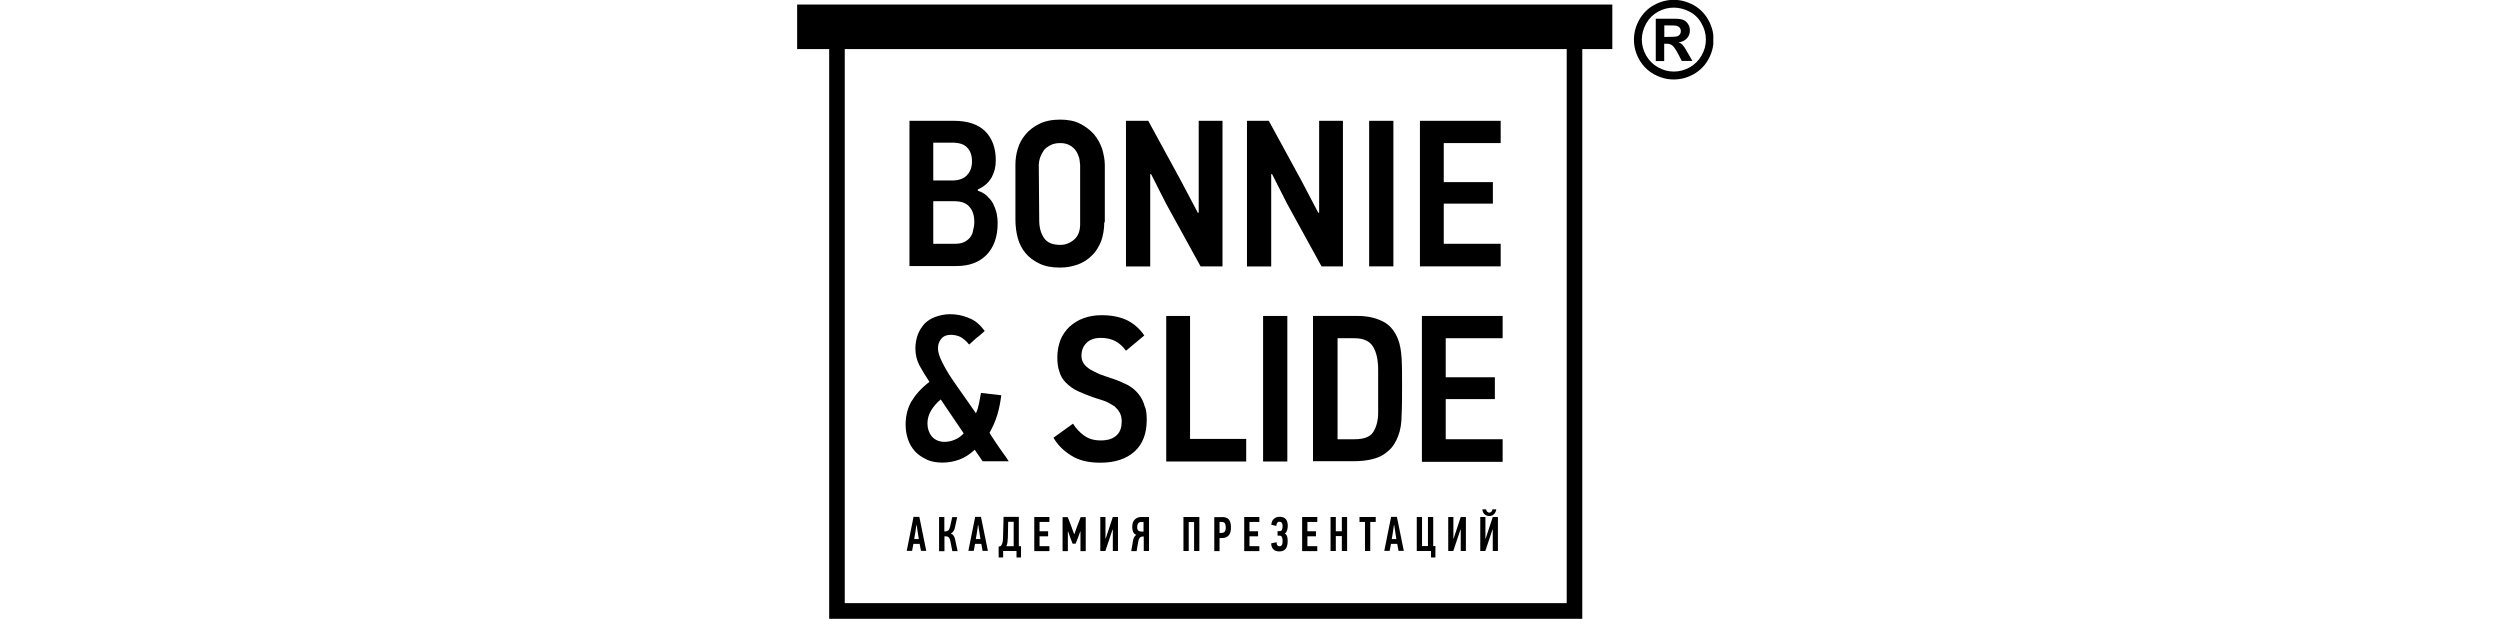 <svg width="160" height="40" viewBox="0 0 160 40" fill="none" xmlns="http://www.w3.org/2000/svg">
<g clip-path="url(#clip0_2581_33976)">
<g clip-path="url(#clip1_2581_33976)">
<path d="M63.85 14.275C63.85 15.173 63.597 15.847 63.127 16.325C62.649 16.802 62.004 17.027 61.203 17.027H58.206V7.732H61.056C61.933 7.732 62.607 7.957 63.057 8.406C63.506 8.856 63.73 9.48 63.73 10.252C63.73 10.653 63.653 11.004 63.478 11.327C63.302 11.649 63.029 11.923 62.579 12.127V12.204C62.804 12.281 63 12.38 63.155 12.527C63.302 12.674 63.457 12.829 63.555 13.025C63.653 13.222 63.73 13.425 63.78 13.622C63.829 13.854 63.85 14.078 63.85 14.275ZM62.207 10.33C62.207 9.958 62.109 9.656 61.905 9.452C61.709 9.228 61.379 9.129 60.93 9.129H59.729V11.551H60.951C61.372 11.551 61.702 11.425 61.898 11.2C62.102 10.976 62.207 10.702 62.207 10.33ZM62.355 14.198C62.355 13.798 62.256 13.475 62.053 13.25C61.856 12.997 61.526 12.878 61.077 12.878H59.729V15.602H61.084C61.337 15.602 61.533 15.574 61.681 15.503C61.828 15.433 61.983 15.328 62.081 15.201C62.179 15.075 62.256 14.928 62.277 14.752C62.327 14.577 62.355 14.401 62.355 14.198Z" fill="black"/>
<path d="M70.673 14.226C70.673 14.675 70.596 15.075 70.477 15.426C70.329 15.777 70.154 16.1 69.88 16.353C69.627 16.605 69.332 16.802 68.981 16.928C68.63 17.055 68.258 17.125 67.83 17.125C67.332 17.125 66.882 17.048 66.531 16.872C66.159 16.697 65.858 16.472 65.633 16.198C65.408 15.925 65.233 15.602 65.134 15.223C65.036 14.851 64.987 14.471 64.987 14.05V10.526C64.987 10.203 65.036 9.852 65.134 9.529C65.233 9.178 65.408 8.884 65.633 8.603C65.858 8.329 66.159 8.104 66.51 7.929C66.861 7.753 67.311 7.655 67.837 7.655C68.335 7.655 68.764 7.732 69.108 7.908C69.459 8.083 69.754 8.308 70.006 8.582C70.231 8.856 70.406 9.157 70.533 9.508C70.631 9.859 70.708 10.21 70.708 10.554V14.226H70.673ZM69.122 10.526C69.122 10.4 69.094 10.274 69.073 10.126C69.023 9.979 68.974 9.824 68.876 9.677C68.778 9.529 68.651 9.403 68.476 9.305C68.3 9.207 68.104 9.157 67.851 9.157C67.598 9.157 67.374 9.207 67.205 9.305C67.03 9.403 66.882 9.501 66.784 9.656C66.686 9.803 66.609 9.958 66.559 10.105C66.51 10.252 66.482 10.428 66.482 10.554L66.51 14.099C66.51 14.549 66.609 14.921 66.812 15.223C67.009 15.524 67.36 15.672 67.858 15.672C68.209 15.672 68.504 15.545 68.757 15.321C69.009 15.096 69.129 14.773 69.129 14.345V10.526H69.122Z" fill="black"/>
<path d="M76.837 17.048L74.639 13.053L73.663 11.13L73.614 11.158V17.055H72.063V7.732H73.488L75.559 11.53L76.668 13.629L76.717 13.601V7.732H78.24V17.048H76.837Z" fill="black"/>
<path d="M84.579 17.048L82.382 13.053L81.406 11.13L81.357 11.158V17.055H79.806V7.732H81.203L83.274 11.53L84.376 13.629L84.425 13.601V7.732H85.948V17.048H84.579Z" fill="black"/>
<path d="M87.626 17.048V7.732H89.177V17.048H87.626Z" fill="black"/>
<path d="M90.876 17.048V7.732H96.043V9.157H92.4V11.656H95.544V13.032H92.4V15.602H96.043V17.048H90.876Z" fill="black"/>
<path d="M62.383 28.785C62.081 29.059 61.758 29.283 61.407 29.41C61.056 29.536 60.705 29.606 60.333 29.606C59.961 29.606 59.61 29.557 59.308 29.41C59.006 29.262 58.76 29.108 58.557 28.883C58.36 28.658 58.206 28.406 58.108 28.111C58.009 27.809 57.96 27.514 57.96 27.163C57.96 26.616 58.087 26.117 58.332 25.689C58.585 25.268 58.957 24.84 59.483 24.439C59.259 24.088 59.034 23.738 58.859 23.415C58.683 23.092 58.585 22.713 58.585 22.312C58.585 22.011 58.634 21.716 58.732 21.435C58.831 21.154 58.985 20.937 59.154 20.733C59.35 20.537 59.575 20.382 59.855 20.284C60.129 20.186 60.452 20.108 60.803 20.108C61.224 20.108 61.624 20.186 62.025 20.361C62.425 20.508 62.748 20.81 63.022 21.182C62.846 21.33 62.699 21.484 62.523 21.604C62.348 21.751 62.2 21.905 62.025 22.053C61.828 21.8 61.624 21.653 61.449 21.554C61.273 21.477 61.077 21.428 60.852 21.428C60.579 21.428 60.354 21.526 60.228 21.702C60.08 21.877 60.031 22.074 60.031 22.299C60.031 22.523 60.108 22.797 60.284 23.148C60.459 23.499 60.656 23.85 60.908 24.222C61.161 24.594 61.435 24.994 61.709 25.373C61.983 25.773 62.235 26.124 62.46 26.447C62.558 26.251 62.607 26.047 62.656 25.822C62.706 25.598 62.734 25.373 62.783 25.148L64.082 25.296C64.032 25.696 63.955 26.117 63.829 26.546C63.702 26.967 63.527 27.346 63.33 27.697C63.38 27.795 63.478 27.949 63.583 28.097C63.681 28.272 63.808 28.42 63.934 28.623C64.06 28.799 64.187 28.974 64.285 29.122C64.411 29.269 64.482 29.424 64.559 29.522H62.888L62.383 28.785ZM60.206 25.563C59.933 25.787 59.729 26.04 59.582 26.286C59.434 26.538 59.357 26.812 59.357 27.107C59.357 27.43 59.455 27.704 59.631 27.928C59.827 28.153 60.108 28.279 60.452 28.279C60.677 28.279 60.901 28.23 61.126 28.132C61.351 28.034 61.526 27.907 61.674 27.732L60.206 25.563Z" fill="black"/>
<path d="M73.39 26.89C73.39 27.739 73.137 28.413 72.618 28.89C72.091 29.367 71.368 29.613 70.42 29.613C69.669 29.613 69.044 29.466 68.574 29.164C68.076 28.862 67.697 28.49 67.423 28.013L68.672 27.114C68.869 27.437 69.122 27.69 69.395 27.886C69.669 28.083 70.02 28.188 70.441 28.188C70.94 28.188 71.263 28.062 71.487 27.837C71.712 27.613 71.789 27.311 71.789 26.96C71.789 26.735 71.74 26.56 71.663 26.412C71.586 26.265 71.466 26.138 71.34 26.012C71.193 25.914 71.017 25.816 70.814 25.71C70.617 25.633 70.392 25.563 70.14 25.485C69.69 25.338 69.318 25.184 68.988 25.036C68.665 24.889 68.413 24.685 68.216 24.489C68.02 24.292 67.865 24.039 67.795 23.766C67.697 23.492 67.669 23.19 67.669 22.839C67.669 22.467 67.746 22.088 67.865 21.765C67.992 21.442 68.188 21.168 68.441 20.916C68.694 20.691 68.988 20.494 69.339 20.368C69.69 20.242 70.062 20.172 70.491 20.172C71.193 20.172 71.74 20.298 72.189 20.523C72.611 20.747 72.962 21.07 73.235 21.47L72.063 22.446C71.867 22.172 71.614 21.948 71.361 21.821C71.108 21.695 70.814 21.625 70.463 21.625C70.062 21.625 69.76 21.723 69.536 21.948C69.311 22.172 69.213 22.446 69.213 22.769C69.213 22.965 69.262 23.12 69.36 23.267C69.459 23.415 69.585 23.52 69.76 23.639C69.936 23.738 70.133 23.836 70.357 23.941C70.582 24.018 70.835 24.117 71.08 24.194C71.501 24.32 71.88 24.496 72.182 24.643C72.484 24.819 72.709 25.015 72.884 25.24C73.06 25.465 73.186 25.717 73.256 25.991C73.369 26.216 73.39 26.538 73.39 26.89Z" fill="black"/>
<path d="M74.639 29.536V20.221H76.163V28.09H79.757V29.536H74.639Z" fill="black"/>
<path d="M80.838 29.536V20.221H82.389V29.536H80.838Z" fill="black"/>
<path d="M86.903 20.221C87.528 20.221 88.054 20.347 88.504 20.572C88.953 20.796 89.276 21.196 89.479 21.723C89.606 22.046 89.676 22.474 89.704 22.944C89.732 23.422 89.732 23.99 89.732 24.594C89.732 25.345 89.732 25.991 89.704 26.538C89.704 27.086 89.627 27.535 89.479 27.914C89.353 28.237 89.205 28.49 89.03 28.687C88.833 28.883 88.63 29.059 88.384 29.185C88.131 29.311 87.886 29.381 87.584 29.438C87.31 29.487 87.008 29.515 86.706 29.515H84.032V20.221H86.903ZM88.202 23.688C88.202 23.064 88.103 22.565 87.879 22.193C87.654 21.821 87.254 21.646 86.678 21.646H85.604V28.111H86.706C87.282 28.111 87.682 27.963 87.879 27.662C88.075 27.36 88.202 26.939 88.202 26.412V23.688Z" fill="black"/>
<path d="M91.002 29.536V20.221H96.169V21.646H92.526V24.145H95.671V25.542H92.526V28.111H96.169V29.557H91.002V29.536Z" fill="black"/>
<path d="M101.266 39.602H53.067V1.913H101.266V39.602ZM54.064 38.599H100.269V2.91H54.064V38.599Z" fill="black"/>
<path d="M103.189 0.291H51.017V3.141H103.189V0.291Z" fill="black"/>
<path d="M58.943 35.264L58.859 34.808H58.459C58.444 34.885 58.431 34.955 58.416 35.032C58.402 35.11 58.388 35.187 58.374 35.257H58.03C58.101 34.892 58.178 34.527 58.248 34.169C58.318 33.811 58.395 33.446 58.466 33.081H58.838L59.28 35.257H58.943V35.264ZM58.648 33.593C58.627 33.741 58.606 33.895 58.585 34.043C58.564 34.19 58.536 34.345 58.508 34.499H58.803L58.662 33.593H58.648Z" fill="black"/>
<path d="M60.101 35.264V33.088H60.438V34.008H60.508C60.586 34.008 60.642 33.987 60.691 33.944C60.74 33.902 60.775 33.825 60.803 33.713C60.81 33.692 60.817 33.657 60.831 33.593C60.845 33.537 60.859 33.467 60.873 33.404C60.887 33.334 60.901 33.27 60.916 33.214C60.93 33.158 60.937 33.116 60.944 33.095H61.26C61.238 33.207 61.21 33.313 61.189 33.425C61.168 33.53 61.14 33.643 61.119 33.748C61.098 33.853 61.063 33.937 61.014 34.008C60.965 34.071 60.916 34.12 60.852 34.141V34.148C60.93 34.176 60.993 34.225 61.035 34.288C61.077 34.352 61.112 34.436 61.133 34.548C61.161 34.675 61.189 34.794 61.21 34.913C61.231 35.032 61.26 35.152 61.288 35.271H60.951C60.93 35.166 60.908 35.061 60.887 34.955C60.866 34.85 60.845 34.745 60.824 34.639C60.803 34.52 60.768 34.443 60.719 34.394C60.67 34.345 60.614 34.324 60.536 34.324H60.445V35.278H60.101V35.264Z" fill="black"/>
<path d="M62.888 35.264L62.804 34.808H62.404C62.39 34.885 62.376 34.955 62.362 35.032C62.348 35.11 62.334 35.187 62.319 35.257H61.975C62.046 34.892 62.123 34.527 62.193 34.169C62.263 33.811 62.34 33.446 62.411 33.081H62.783L63.225 35.257H62.888V35.264ZM62.593 33.593C62.572 33.741 62.551 33.895 62.53 34.043C62.509 34.19 62.481 34.345 62.453 34.499H62.748L62.607 33.593H62.593Z" fill="black"/>
<path d="M64.201 35.264V35.678H63.913V34.983L64.039 34.955C64.096 34.892 64.138 34.822 64.159 34.738C64.18 34.653 64.194 34.548 64.194 34.408L64.229 33.081H65.205V34.955H65.345V35.678H65.057V35.264H64.201ZM64.503 34.408C64.496 34.534 64.489 34.639 64.475 34.731C64.46 34.822 64.439 34.899 64.404 34.955H64.875V33.397H64.524L64.503 34.408Z" fill="black"/>
<path d="M66.194 35.264V33.088H67.163V33.404H66.531V34.001H67.079V34.324H66.531V34.955H67.163V35.271H66.194V35.264Z" fill="black"/>
<path d="M68.644 34.794L68.49 34.387L68.356 34.008H68.343V35.271H68.005V33.095H68.335L68.574 33.713L68.743 34.183H68.757L68.932 33.699L69.164 33.095H69.487V35.271H69.15V34.015H69.136L68.995 34.401L68.841 34.794H68.644Z" fill="black"/>
<path d="M71.2 33.902L70.743 35.264H70.42V33.088H70.75V34.471H70.764L71.221 33.088H71.551V35.264H71.221V33.902H71.2Z" fill="black"/>
<path d="M72.4 35.264L72.519 34.569C72.533 34.499 72.554 34.429 72.59 34.373C72.618 34.316 72.667 34.267 72.723 34.232C72.625 34.19 72.554 34.127 72.519 34.043C72.484 33.959 72.463 33.853 72.463 33.741C72.463 33.523 72.512 33.362 72.618 33.257C72.723 33.144 72.863 33.088 73.039 33.088H73.537V35.264H73.2V34.337H73.116C73.06 34.337 73.004 34.359 72.954 34.408C72.905 34.457 72.87 34.534 72.849 34.653L72.744 35.271H72.4V35.264ZM73.06 33.404C72.954 33.404 72.884 33.432 72.842 33.495C72.8 33.558 72.779 33.636 72.779 33.741C72.779 33.846 72.807 33.923 72.856 33.959C72.905 34.001 72.976 34.022 73.053 34.022H73.186V33.404H73.06Z" fill="black"/>
<path d="M76.422 35.264V33.411H76.078V35.264H75.741V33.088H76.759V35.264H76.422Z" fill="black"/>
<path d="M78.198 33.088C78.402 33.088 78.542 33.137 78.641 33.242C78.732 33.348 78.781 33.516 78.781 33.748C78.781 33.853 78.774 33.944 78.753 34.029C78.732 34.113 78.704 34.183 78.655 34.246C78.606 34.302 78.549 34.352 78.472 34.387C78.395 34.422 78.304 34.436 78.191 34.436H78.051V35.271H77.714V33.095H78.198V33.088ZM78.051 33.404V34.106H78.17C78.276 34.106 78.346 34.078 78.388 34.015C78.43 33.959 78.451 33.867 78.451 33.748C78.451 33.643 78.43 33.558 78.395 33.495C78.353 33.432 78.283 33.404 78.177 33.404H78.051Z" fill="black"/>
<path d="M79.63 35.264V33.088H80.599V33.404H79.967V34.001H80.515V34.324H79.967V34.955H80.599V35.271H79.63V35.264Z" fill="black"/>
<path d="M81.701 34.703C81.701 34.801 81.722 34.864 81.757 34.906C81.793 34.948 81.835 34.962 81.898 34.962C81.961 34.962 82.003 34.934 82.038 34.878C82.073 34.822 82.087 34.738 82.087 34.618C82.087 34.394 82.024 34.281 81.898 34.281H81.764V33.993H81.905C81.968 33.993 82.017 33.965 82.045 33.902C82.073 33.846 82.087 33.762 82.087 33.657C82.087 33.572 82.066 33.502 82.031 33.46C81.996 33.411 81.947 33.39 81.884 33.39C81.814 33.39 81.772 33.418 81.736 33.467C81.708 33.516 81.687 33.579 81.687 33.657L81.364 33.586C81.371 33.425 81.427 33.299 81.526 33.207C81.624 33.116 81.743 33.074 81.898 33.074C82.249 33.074 82.417 33.27 82.417 33.657C82.417 33.692 82.417 33.734 82.41 33.776C82.403 33.825 82.396 33.867 82.382 33.916C82.368 33.965 82.347 34.008 82.326 34.05C82.305 34.092 82.27 34.12 82.228 34.141V34.148C82.263 34.169 82.298 34.19 82.319 34.225C82.347 34.26 82.361 34.295 82.375 34.337C82.389 34.38 82.403 34.429 82.403 34.478C82.41 34.527 82.41 34.576 82.41 34.632C82.41 34.857 82.368 35.026 82.277 35.131C82.186 35.236 82.052 35.292 81.877 35.292C81.715 35.292 81.589 35.25 81.498 35.159C81.406 35.068 81.357 34.941 81.357 34.773L81.701 34.703Z" fill="black"/>
<path d="M83.337 35.264V33.088H84.306V33.404H83.674V34.001H84.221V34.324H83.674V34.955H84.306V35.271H83.337V35.264Z" fill="black"/>
<path d="M85.878 35.264V34.309H85.492V35.264H85.155V33.088H85.492V34.001H85.878V33.088H86.215V35.264H85.878Z" fill="black"/>
<path d="M87.696 33.404V35.264H87.359V33.404H87.008V33.088H88.047V33.404H87.696Z" fill="black"/>
<path d="M89.507 35.264L89.423 34.808H89.023C89.009 34.885 88.995 34.955 88.981 35.032C88.967 35.11 88.953 35.187 88.939 35.257H88.595C88.665 34.892 88.742 34.527 88.812 34.169C88.882 33.811 88.96 33.446 89.03 33.081H89.402L89.844 35.257H89.507V35.264ZM89.213 33.593C89.191 33.741 89.17 33.895 89.149 34.043C89.128 34.19 89.1 34.345 89.072 34.499H89.367L89.227 33.593H89.213Z" fill="black"/>
<path d="M91.726 33.088V34.948H91.866V35.678H91.585V35.264H90.673V33.088H91.01V34.948H91.389V33.088H91.726Z" fill="black"/>
<path d="M93.466 33.902L93.01 35.264H92.687V33.088H93.017V34.471H93.031L93.487 33.088H93.817V35.264H93.487V33.902H93.466Z" fill="black"/>
<path d="M95.516 33.902L95.06 35.264H94.737V33.088H95.067V34.471H95.081L95.537 33.088H95.867V35.264H95.537V33.902H95.516ZM95.109 32.597C95.109 32.618 95.116 32.646 95.13 32.667C95.144 32.688 95.158 32.716 95.172 32.737C95.193 32.758 95.207 32.772 95.236 32.786C95.257 32.8 95.285 32.807 95.313 32.807C95.341 32.807 95.369 32.8 95.397 32.786C95.418 32.772 95.439 32.758 95.46 32.737C95.474 32.716 95.488 32.695 95.502 32.667C95.509 32.646 95.516 32.618 95.516 32.597H95.762C95.755 32.639 95.748 32.688 95.727 32.737C95.706 32.786 95.678 32.835 95.643 32.877C95.608 32.919 95.558 32.955 95.509 32.983C95.453 33.011 95.39 33.025 95.32 33.025C95.236 33.025 95.172 33.011 95.116 32.983C95.06 32.955 95.011 32.919 94.976 32.877C94.941 32.835 94.913 32.786 94.898 32.737C94.885 32.688 94.871 32.639 94.871 32.597H95.109Z" fill="black"/>
<path d="M107.12 -0.01C107.555 -0.01 107.976 0.102 108.377 0.319C108.777 0.537 109.093 0.853 109.324 1.26C109.556 1.667 109.668 2.095 109.668 2.538C109.668 2.98 109.556 3.401 109.331 3.808C109.107 4.208 108.791 4.524 108.391 4.749C107.991 4.974 107.569 5.086 107.12 5.086C106.678 5.086 106.257 4.974 105.849 4.749C105.449 4.524 105.133 4.208 104.909 3.808C104.684 3.408 104.572 2.987 104.572 2.538C104.572 2.095 104.684 1.667 104.916 1.26C105.147 0.853 105.463 0.537 105.864 0.319C106.264 0.102 106.685 -0.01 107.12 -0.01ZM107.12 0.488C106.769 0.488 106.432 0.572 106.116 0.748C105.793 0.923 105.541 1.176 105.358 1.499C105.176 1.829 105.077 2.173 105.077 2.531C105.077 2.889 105.169 3.226 105.351 3.549C105.534 3.871 105.786 4.124 106.109 4.307C106.432 4.489 106.769 4.58 107.127 4.58C107.485 4.58 107.822 4.489 108.145 4.307C108.468 4.124 108.721 3.871 108.903 3.549C109.086 3.226 109.177 2.889 109.177 2.531C109.177 2.173 109.086 1.829 108.896 1.499C108.714 1.169 108.461 0.916 108.138 0.748C107.808 0.579 107.471 0.488 107.12 0.488ZM105.969 3.9V1.197H106.516C107.029 1.197 107.317 1.197 107.38 1.204C107.562 1.218 107.703 1.253 107.801 1.309C107.899 1.365 107.984 1.45 108.054 1.569C108.124 1.688 108.152 1.815 108.152 1.955C108.152 2.152 108.089 2.32 107.962 2.453C107.836 2.594 107.654 2.678 107.429 2.713C107.513 2.741 107.576 2.776 107.618 2.811C107.661 2.847 107.724 2.917 107.801 3.022C107.822 3.05 107.885 3.155 107.998 3.352L108.313 3.9H107.633L107.408 3.464C107.253 3.169 107.127 2.987 107.029 2.91C106.931 2.833 106.804 2.797 106.65 2.797H106.509V3.907H105.969V3.9ZM106.516 2.362H106.741C107.057 2.362 107.253 2.348 107.331 2.327C107.408 2.306 107.464 2.257 107.513 2.201C107.555 2.138 107.576 2.067 107.576 1.99C107.576 1.913 107.555 1.85 107.513 1.787C107.471 1.73 107.408 1.688 107.331 1.66C107.253 1.632 107.057 1.625 106.741 1.625H106.516V2.362Z" fill="black"/>
</g>
</g>
<defs>
<clipPath id="clip0_2581_33976">
<rect width="160" height="40" fill="white"/>
</clipPath>
<clipPath id="clip1_2581_33976">
<rect width="58.651" height="39.613" fill="white" transform="translate(51)"/>
</clipPath>
</defs>
</svg>
